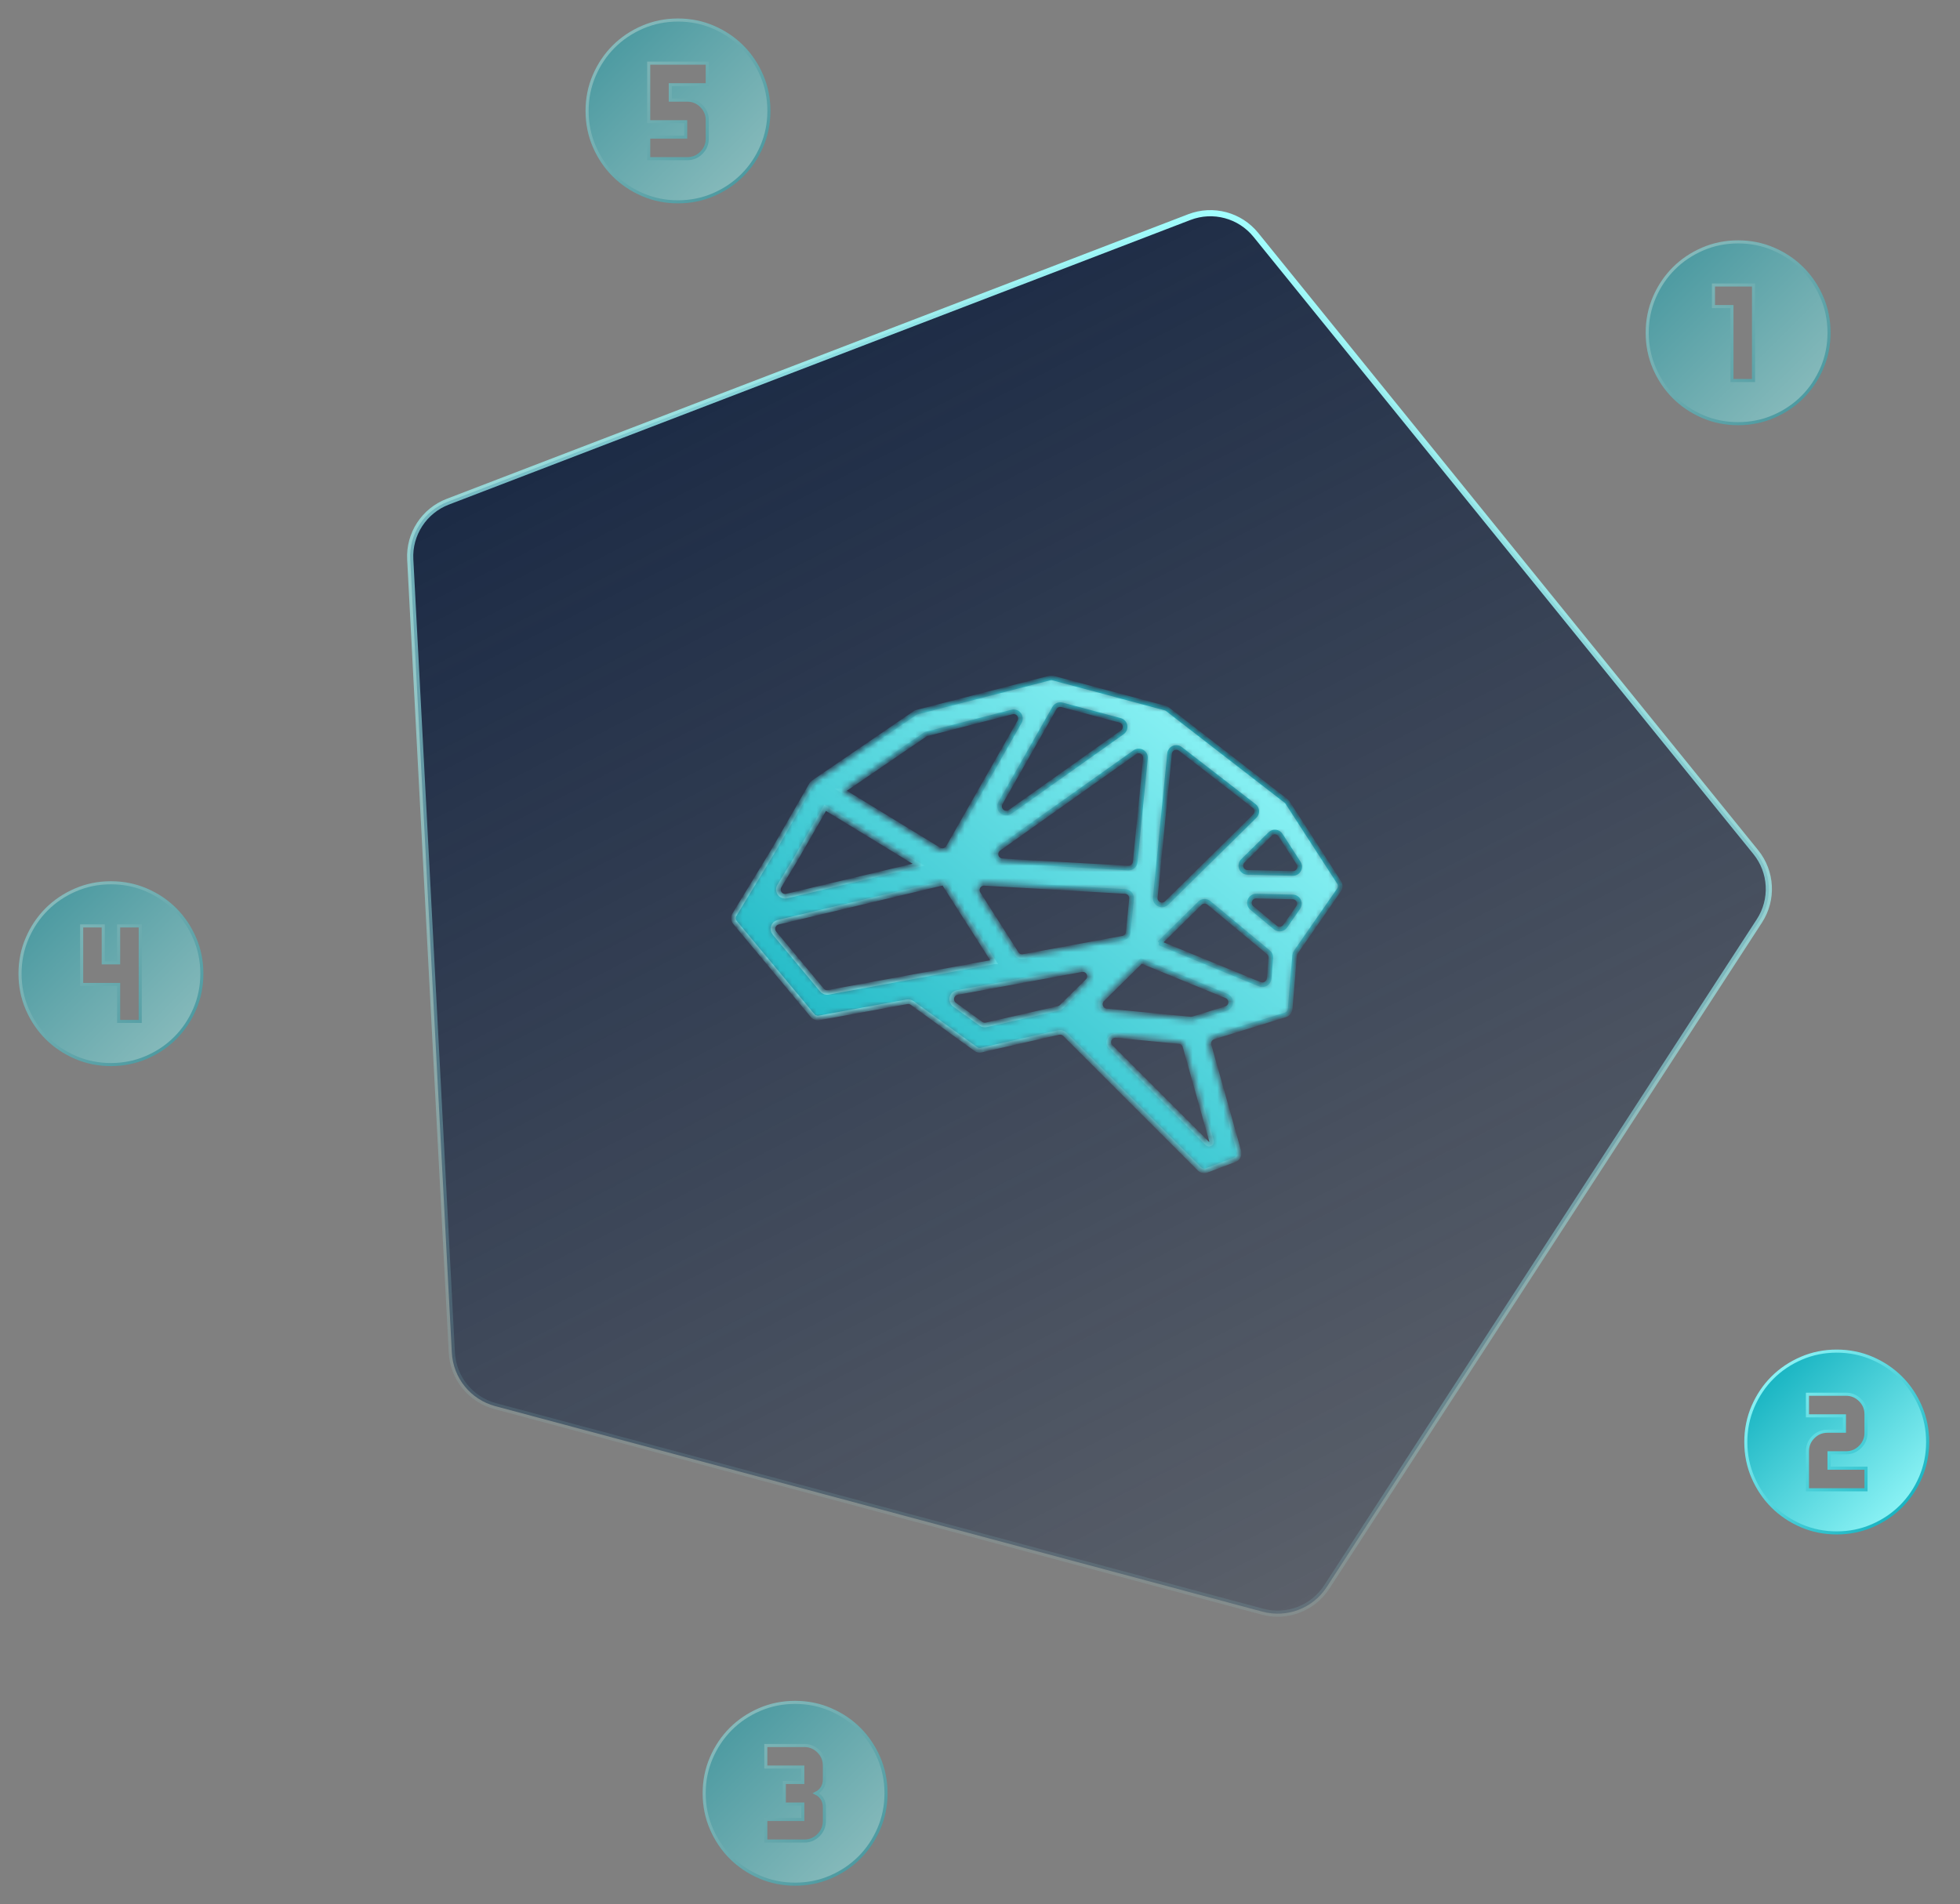 <svg width="318" height="309" viewBox="0 0 318 309" fill="none" xmlns="http://www.w3.org/2000/svg">
<rect x="0" y="0" width="318" height="309" fill="#808080" stroke="none"/>
<g opacity="0.5">
<mask id="mask0_3636_1170" style="mask-type:alpha" maskUnits="userSpaceOnUse" x="264" y="36" width="36" height="36">
<rect x="264.25" y="36.25" width="35.5" height="35.5" fill="url(#paint0_linear_3636_1170)" stroke="url(#paint1_linear_3636_1170)" stroke-width="0.5"/>
</mask>
<g mask="url(#mask0_3636_1170)">
<path d="M282 39.25C284.042 39.25 285.959 39.638 287.751 40.411C289.548 41.187 291.109 42.238 292.436 43.565C293.762 44.891 294.813 46.452 295.589 48.249C296.362 50.041 296.75 51.958 296.75 54C296.75 56.042 296.362 57.959 295.589 59.751C294.813 61.548 293.762 63.109 292.436 64.436C291.109 65.762 289.548 66.813 287.751 67.589C285.959 68.362 284.042 68.75 282 68.75C279.958 68.75 278.041 68.362 276.249 67.589C274.452 66.813 272.891 65.762 271.564 64.436C270.238 63.109 269.187 61.548 268.411 59.751C267.638 57.959 267.25 56.042 267.25 54C267.25 51.958 267.638 50.041 268.411 48.249C269.187 46.452 270.238 44.891 271.564 43.565C272.891 42.238 274.452 41.187 276.249 40.411C278.041 39.638 279.958 39.25 282 39.25ZM278 49.75H281V61.75H284.5V46.25H278V49.75Z" fill="url(#paint2_linear_3636_1170)" stroke="url(#paint3_linear_3636_1170)" stroke-width="0.5"/>
</g>
</g>
<g opacity="0.5">
<mask id="mask1_3636_1170" style="mask-type:alpha" maskUnits="userSpaceOnUse" x="92" y="0" width="36" height="36">
<rect x="92.25" y="0.25" width="35.5" height="35.5" fill="#D9D9D9" stroke="url(#paint4_linear_3636_1170)" stroke-width="0.5"/>
</mask>
<g mask="url(#mask1_3636_1170)">
<path d="M110 3.25C112.042 3.25 113.959 3.638 115.751 4.411C117.548 5.187 119.109 6.238 120.436 7.564C121.762 8.891 122.813 10.452 123.589 12.249C124.362 14.041 124.75 15.957 124.75 18C124.75 20.043 124.362 21.959 123.589 23.751C122.813 25.548 121.762 27.109 120.436 28.436C119.109 29.762 117.548 30.813 115.751 31.589C113.959 32.362 112.042 32.75 110 32.75C107.958 32.75 106.041 32.362 104.249 31.589C102.452 30.813 100.891 29.762 99.564 28.436C98.238 27.109 97.187 25.548 96.411 23.751C95.638 21.959 95.25 20.043 95.25 18C95.25 15.957 95.638 14.041 96.411 12.249C97.187 10.452 98.238 8.891 99.564 7.564C100.891 6.238 102.452 5.187 104.249 4.411C106.041 3.638 107.958 3.25 110 3.25ZM105.25 19.75H111.25V22.25H105.25V25.75H111.5C112.392 25.75 113.162 25.43 113.796 24.796C114.43 24.162 114.75 23.392 114.75 22.5V19.5C114.75 18.608 114.43 17.838 113.796 17.204C113.162 16.57 112.392 16.25 111.5 16.25H108.75V13.75H114.75V10.25H105.25V19.75Z" fill="url(#paint5_linear_3636_1170)" stroke="url(#paint6_linear_3636_1170)" stroke-width="0.5"/>
</g>
</g>
<mask id="mask2_3636_1170" style="mask-type:alpha" maskUnits="userSpaceOnUse" x="280" y="216" width="36" height="36">
<rect x="280.25" y="216.25" width="35.5" height="35.5" fill="url(#paint7_linear_3636_1170)" stroke="url(#paint8_linear_3636_1170)" stroke-width="0.5"/>
</mask>
<g mask="url(#mask2_3636_1170)">
<path d="M298 219.25C300.042 219.25 301.959 219.638 303.751 220.411C305.548 221.187 307.109 222.238 308.436 223.564C309.762 224.891 310.813 226.452 311.589 228.249C312.362 230.041 312.75 231.958 312.75 234C312.75 236.042 312.362 237.959 311.589 239.751C310.813 241.548 309.762 243.109 308.436 244.436C307.109 245.762 305.548 246.813 303.751 247.589C301.959 248.362 300.042 248.75 298 248.75C295.958 248.75 294.041 248.362 292.249 247.589C290.452 246.813 288.891 245.762 287.564 244.436C286.238 243.109 285.187 241.548 284.411 239.751C283.638 237.959 283.25 236.042 283.25 234C283.25 231.958 283.638 230.041 284.411 228.249C285.187 226.452 286.238 224.891 287.564 223.564C288.891 222.238 290.452 221.187 292.249 220.411C294.041 219.638 295.958 219.25 298 219.25ZM293.25 229.75H299.25V232.25H296.5C295.608 232.25 294.838 232.57 294.204 233.204C293.57 233.838 293.25 234.608 293.25 235.5V241.75H302.75V238.25H296.75V235.75H299.5C300.392 235.75 301.162 235.43 301.796 234.796C302.43 234.162 302.75 233.392 302.75 232.5V229.5C302.75 228.608 302.43 227.838 301.796 227.204C301.162 226.57 300.392 226.25 299.5 226.25H293.25V229.75Z" fill="url(#paint9_linear_3636_1170)" stroke="url(#paint10_linear_3636_1170)" stroke-width="0.5"/>
</g>
<g opacity="0.5">
<mask id="mask3_3636_1170" style="mask-type:alpha" maskUnits="userSpaceOnUse" x="0" y="140" width="36" height="36">
<rect x="0.25" y="140.25" width="35.5" height="35.5" fill="#D9D9D9" stroke="url(#paint11_linear_3636_1170)" stroke-width="0.5"/>
</mask>
<g mask="url(#mask3_3636_1170)">
<path d="M18 143.25C20.043 143.25 21.959 143.638 23.751 144.411C25.548 145.187 27.109 146.238 28.436 147.564C29.762 148.891 30.813 150.452 31.589 152.249C32.362 154.041 32.75 155.958 32.75 158C32.75 160.042 32.362 161.959 31.589 163.751C30.813 165.548 29.762 167.109 28.436 168.436C27.109 169.762 25.548 170.813 23.751 171.589C21.959 172.362 20.043 172.75 18 172.75C15.957 172.75 14.041 172.362 12.249 171.589C10.452 170.813 8.891 169.762 7.564 168.436C6.238 167.109 5.187 165.548 4.411 163.751C3.638 161.959 3.25 160.042 3.25 158C3.25 155.958 3.638 154.041 4.411 152.249C5.187 150.452 6.238 148.891 7.564 147.564C8.891 146.238 10.452 145.187 12.249 144.411C14.041 143.638 15.957 143.25 18 143.25ZM13.25 159.75H19.25V165.75H22.75V150.25H19.25V156.25H16.75V150.25H13.25V159.75Z" fill="url(#paint12_linear_3636_1170)" stroke="url(#paint13_linear_3636_1170)" stroke-width="0.5"/>
</g>
</g>
<g opacity="0.5">
<mask id="mask4_3636_1170" style="mask-type:alpha" maskUnits="userSpaceOnUse" x="111" y="273" width="36" height="36">
<rect x="111.25" y="273.25" width="35.5" height="35.5" fill="url(#paint14_linear_3636_1170)" stroke="url(#paint15_linear_3636_1170)" stroke-width="0.5"/>
</mask>
<g mask="url(#mask4_3636_1170)">
<path d="M129 276.25C131.042 276.25 132.959 276.638 134.751 277.411C136.548 278.187 138.109 279.238 139.436 280.564C140.762 281.891 141.813 283.452 142.589 285.249C143.362 287.041 143.75 288.958 143.75 291C143.75 293.042 143.362 294.959 142.589 296.751C141.813 298.548 140.762 300.109 139.436 301.436C138.109 302.762 136.548 303.813 134.751 304.589C132.959 305.362 131.042 305.75 129 305.75C126.958 305.75 125.041 305.362 123.249 304.589C121.452 303.813 119.891 302.762 118.564 301.436C117.238 300.109 116.187 298.548 115.411 296.751C114.638 294.959 114.25 293.042 114.25 291C114.25 288.958 114.638 287.041 115.411 285.249C116.187 283.452 117.238 281.891 118.564 280.564C119.891 279.238 121.452 278.187 123.249 277.411C125.041 276.638 126.958 276.25 129 276.25ZM124.25 286.75H130.25V289.25H127.25V292.75H130.25V295.25H124.25V298.75H130.5C131.392 298.75 132.162 298.43 132.796 297.796C133.43 297.162 133.75 296.392 133.75 295.5V293.25C133.75 292.54 133.515 291.937 133.039 291.461C132.845 291.266 132.628 291.114 132.393 291C132.628 290.886 132.845 290.734 133.039 290.539C133.515 290.063 133.75 289.46 133.75 288.75V286.5C133.75 285.608 133.43 284.838 132.796 284.204C132.162 283.57 131.392 283.25 130.5 283.25H124.25V286.75Z" fill="url(#paint16_linear_3636_1170)" stroke="url(#paint17_linear_3636_1170)" stroke-width="0.5"/>
</g>
</g>
<path d="M192.972 35.227C196.814 33.752 201.169 34.919 203.759 38.118L284.872 138.283C287.462 141.482 287.698 145.985 285.456 149.436L215.258 257.531C213.017 260.983 208.807 262.599 204.832 261.533L80.335 228.175C76.359 227.109 73.522 223.605 73.307 219.495L66.561 90.784C66.345 86.674 68.801 82.892 72.644 81.417L192.972 35.227Z" fill="url(#paint18_linear_3636_1170)" stroke="url(#paint19_linear_3636_1170)"/>
<mask id="path-12-inside-1_3636_1170" fill="white">
<path d="M208.519 150.297C208.344 150.548 208.073 150.714 207.769 150.756C207.465 150.797 207.159 150.71 206.923 150.513L203.112 147.347C202.754 147.05 202.623 146.559 202.786 146.124C202.95 145.688 203.371 145.403 203.835 145.414L209.751 145.552C210.153 145.561 210.518 145.79 210.7 146.149C210.882 146.507 210.853 146.937 210.623 147.267L208.519 150.297ZM193.555 165.322C193.416 165.365 193.271 165.38 193.127 165.366L179.513 164.04C179.091 163.999 178.731 163.718 178.59 163.318C178.448 162.918 178.55 162.473 178.852 162.175L185.163 155.951L185.163 155.951L198.99 161.619C199.417 161.794 199.687 162.218 199.667 162.678C199.646 163.14 199.338 163.538 198.897 163.673L193.555 165.322ZM196.565 185.146C196.623 185.352 196.514 185.567 196.316 185.642C196.164 185.7 195.993 185.664 195.878 185.549L180.214 169.885C179.888 169.559 179.801 169.063 179.998 168.646C180.195 168.229 180.633 167.981 181.092 168.025L191.313 169.019C191.762 169.062 192.137 169.377 192.259 169.811L196.565 185.146ZM154.863 163.021C154.509 162.766 154.342 162.322 154.438 161.895C154.535 161.469 154.876 161.142 155.306 161.062L175.467 157.352C175.939 157.265 176.412 157.496 176.635 157.921C176.855 158.347 176.774 158.867 176.432 159.203L172.218 163.361C172.072 163.503 171.891 163.604 171.693 163.649L160.028 166.303C159.722 166.373 159.4 166.307 159.146 166.122L154.863 163.021ZM134.386 161.029C133.998 161.1 133.602 160.957 133.349 160.654L125.655 151.421C125.413 151.13 125.338 150.735 125.458 150.376C125.577 150.017 125.874 149.746 126.242 149.658L153.1 143.274L161.264 156.088H161.262L148.527 158.434H148.526L147.723 158.58L134.386 161.029ZM128.91 139.723C128.915 139.715 128.92 139.707 128.925 139.699L133.877 131.074V131.074L149.034 140.321L127.635 145.406C127.206 145.508 126.758 145.342 126.499 144.986C126.24 144.63 126.22 144.153 126.449 143.776L128.91 139.723ZM150.044 119.24C150.149 119.168 150.265 119.116 150.388 119.084L164.192 115.54C164.617 115.431 165.066 115.587 165.332 115.935C165.599 116.283 165.631 116.757 165.414 117.139L153.851 137.474C153.705 137.731 153.461 137.917 153.174 137.991C152.888 138.066 152.584 138.021 152.332 137.866L136.712 128.337H136.713L150.044 119.24ZM163.895 131.738C163.477 132.034 162.909 132 162.53 131.657C162.15 131.313 162.06 130.751 162.313 130.306L171.078 114.891C171.324 114.459 171.83 114.247 172.31 114.376L181.731 116.893C182.14 117.003 182.449 117.339 182.524 117.756C182.599 118.173 182.427 118.595 182.081 118.84L163.895 131.738ZM203.484 130.79C203.734 130.983 203.887 131.275 203.906 131.589C203.925 131.904 203.807 132.212 203.583 132.432L194.503 141.385L192.43 143.429L189.293 146.523C188.965 146.846 188.47 146.929 188.055 146.731C187.639 146.533 187.392 146.095 187.438 145.637L189.756 122.282C189.795 121.887 190.045 121.544 190.41 121.386C190.775 121.229 191.197 121.282 191.511 121.526L203.484 130.79ZM184.178 139.887C184.12 140.47 183.612 140.904 183.027 140.87L162.627 139.694C162.164 139.668 161.768 139.351 161.64 138.904C161.512 138.459 161.68 137.98 162.059 137.712L184.126 122.063C184.476 121.815 184.937 121.795 185.307 122.01C185.677 122.225 185.888 122.636 185.845 123.062L184.178 139.887ZM166.034 155.21C165.596 155.291 165.153 155.097 164.914 154.723L158.736 145.023C158.515 144.678 158.507 144.238 158.715 143.883C158.923 143.53 159.311 143.322 159.72 143.346L182.56 144.662C182.857 144.679 183.134 144.817 183.327 145.044C183.521 145.269 183.614 145.565 183.585 145.861L183.048 151.277C182.999 151.761 182.636 152.155 182.158 152.244L166.034 155.21ZM205.905 158.798C205.875 159.145 205.682 159.457 205.385 159.638C205.088 159.82 204.723 159.849 204.401 159.716L188.115 153.039L188.116 153.039L194.674 146.574C195.074 146.179 195.707 146.152 196.139 146.511L205.797 154.534C206.072 154.764 206.218 155.111 206.187 155.467L205.905 158.798ZM210.695 140.051C210.915 140.391 210.928 140.825 210.73 141.177C210.533 141.53 210.157 141.746 209.752 141.736L202.389 141.566C201.951 141.557 201.56 141.285 201.399 140.878C201.237 140.47 201.335 140.005 201.647 139.696L206.077 135.327C206.311 135.097 206.636 134.983 206.963 135.019C207.29 135.055 207.583 135.236 207.761 135.512L210.695 140.051ZM208.888 130.23C208.821 130.127 208.737 130.035 208.64 129.96L190.394 115.839L189.43 115.093C189.315 115.004 189.184 114.939 189.043 114.902L188.021 114.628L170.852 110.037C170.671 109.988 170.48 109.988 170.298 110.035L148.791 115.557C148.668 115.589 148.551 115.641 148.446 115.713L131.969 126.956C131.833 127.049 131.72 127.171 131.637 127.315L125.652 137.739C125.648 137.747 125.643 137.755 125.639 137.763L119.159 148.428C118.916 148.828 118.955 149.337 119.253 149.695L131.847 164.807C132.099 165.11 132.496 165.253 132.884 165.182L147.152 162.564C147.445 162.509 147.748 162.578 147.989 162.754L158.307 170.225C158.561 170.41 158.883 170.476 159.19 170.406L171.757 167.545C172.122 167.462 172.506 167.572 172.771 167.838L194.613 189.68C194.917 189.984 195.372 190.081 195.774 189.929L200.347 188.189C200.876 187.988 201.164 187.418 201.011 186.873L196.166 169.62C196.005 169.049 196.329 168.455 196.895 168.28L208.544 164.691C208.97 164.559 209.273 164.183 209.311 163.739L210.053 155.03C210.069 154.839 210.135 154.656 210.244 154.499L217.248 144.414C217.501 144.05 217.509 143.57 217.268 143.197L208.888 130.23Z"/>
</mask>
<path d="M208.519 150.297C208.344 150.548 208.073 150.714 207.769 150.756C207.465 150.797 207.159 150.71 206.923 150.513L203.112 147.347C202.754 147.05 202.623 146.559 202.786 146.124C202.95 145.688 203.371 145.403 203.835 145.414L209.751 145.552C210.153 145.561 210.518 145.79 210.7 146.149C210.882 146.507 210.853 146.937 210.623 147.267L208.519 150.297ZM193.555 165.322C193.416 165.365 193.271 165.38 193.127 165.366L179.513 164.04C179.091 163.999 178.731 163.718 178.59 163.318C178.448 162.918 178.55 162.473 178.852 162.175L185.163 155.951L185.163 155.951L198.99 161.619C199.417 161.794 199.687 162.218 199.667 162.678C199.646 163.14 199.338 163.538 198.897 163.673L193.555 165.322ZM196.565 185.146C196.623 185.352 196.514 185.567 196.316 185.642C196.164 185.7 195.993 185.664 195.878 185.549L180.214 169.885C179.888 169.559 179.801 169.063 179.998 168.646C180.195 168.229 180.633 167.981 181.092 168.025L191.313 169.019C191.762 169.062 192.137 169.377 192.259 169.811L196.565 185.146ZM154.863 163.021C154.509 162.766 154.342 162.322 154.438 161.895C154.535 161.469 154.876 161.142 155.306 161.062L175.467 157.352C175.939 157.265 176.412 157.496 176.635 157.921C176.855 158.347 176.774 158.867 176.432 159.203L172.218 163.361C172.072 163.503 171.891 163.604 171.693 163.649L160.028 166.303C159.722 166.373 159.4 166.307 159.146 166.122L154.863 163.021ZM134.386 161.029C133.998 161.1 133.602 160.957 133.349 160.654L125.655 151.421C125.413 151.13 125.338 150.735 125.458 150.376C125.577 150.017 125.874 149.746 126.242 149.658L153.1 143.274L161.264 156.088H161.262L148.527 158.434H148.526L147.723 158.58L134.386 161.029ZM128.91 139.723C128.915 139.715 128.92 139.707 128.925 139.699L133.877 131.074V131.074L149.034 140.321L127.635 145.406C127.206 145.508 126.758 145.342 126.499 144.986C126.24 144.63 126.22 144.153 126.449 143.776L128.91 139.723ZM150.044 119.24C150.149 119.168 150.265 119.116 150.388 119.084L164.192 115.54C164.617 115.431 165.066 115.587 165.332 115.935C165.599 116.283 165.631 116.757 165.414 117.139L153.851 137.474C153.705 137.731 153.461 137.917 153.174 137.991C152.888 138.066 152.584 138.021 152.332 137.866L136.712 128.337H136.713L150.044 119.24ZM163.895 131.738C163.477 132.034 162.909 132 162.53 131.657C162.15 131.313 162.06 130.751 162.313 130.306L171.078 114.891C171.324 114.459 171.83 114.247 172.31 114.376L181.731 116.893C182.14 117.003 182.449 117.339 182.524 117.756C182.599 118.173 182.427 118.595 182.081 118.84L163.895 131.738ZM203.484 130.79C203.734 130.983 203.887 131.275 203.906 131.589C203.925 131.904 203.807 132.212 203.583 132.432L194.503 141.385L192.43 143.429L189.293 146.523C188.965 146.846 188.47 146.929 188.055 146.731C187.639 146.533 187.392 146.095 187.438 145.637L189.756 122.282C189.795 121.887 190.045 121.544 190.41 121.386C190.775 121.229 191.197 121.282 191.511 121.526L203.484 130.79ZM184.178 139.887C184.12 140.47 183.612 140.904 183.027 140.87L162.627 139.694C162.164 139.668 161.768 139.351 161.64 138.904C161.512 138.459 161.68 137.98 162.059 137.712L184.126 122.063C184.476 121.815 184.937 121.795 185.307 122.01C185.677 122.225 185.888 122.636 185.845 123.062L184.178 139.887ZM166.034 155.21C165.596 155.291 165.153 155.097 164.914 154.723L158.736 145.023C158.515 144.678 158.507 144.238 158.715 143.883C158.923 143.53 159.311 143.322 159.72 143.346L182.56 144.662C182.857 144.679 183.134 144.817 183.327 145.044C183.521 145.269 183.614 145.565 183.585 145.861L183.048 151.277C182.999 151.761 182.636 152.155 182.158 152.244L166.034 155.21ZM205.905 158.798C205.875 159.145 205.682 159.457 205.385 159.638C205.088 159.82 204.723 159.849 204.401 159.716L188.115 153.039L188.116 153.039L194.674 146.574C195.074 146.179 195.707 146.152 196.139 146.511L205.797 154.534C206.072 154.764 206.218 155.111 206.187 155.467L205.905 158.798ZM210.695 140.051C210.915 140.391 210.928 140.825 210.73 141.177C210.533 141.53 210.157 141.746 209.752 141.736L202.389 141.566C201.951 141.557 201.56 141.285 201.399 140.878C201.237 140.47 201.335 140.005 201.647 139.696L206.077 135.327C206.311 135.097 206.636 134.983 206.963 135.019C207.29 135.055 207.583 135.236 207.761 135.512L210.695 140.051ZM208.888 130.23C208.821 130.127 208.737 130.035 208.64 129.96L190.394 115.839L189.43 115.093C189.315 115.004 189.184 114.939 189.043 114.902L188.021 114.628L170.852 110.037C170.671 109.988 170.48 109.988 170.298 110.035L148.791 115.557C148.668 115.589 148.551 115.641 148.446 115.713L131.969 126.956C131.833 127.049 131.72 127.171 131.637 127.315L125.652 137.739C125.648 137.747 125.643 137.755 125.639 137.763L119.159 148.428C118.916 148.828 118.955 149.337 119.253 149.695L131.847 164.807C132.099 165.11 132.496 165.253 132.884 165.182L147.152 162.564C147.445 162.509 147.748 162.578 147.989 162.754L158.307 170.225C158.561 170.41 158.883 170.476 159.19 170.406L171.757 167.545C172.122 167.462 172.506 167.572 172.771 167.838L194.613 189.68C194.917 189.984 195.372 190.081 195.774 189.929L200.347 188.189C200.876 187.988 201.164 187.418 201.011 186.873L196.166 169.62C196.005 169.049 196.329 168.455 196.895 168.28L208.544 164.691C208.97 164.559 209.273 164.183 209.311 163.739L210.053 155.03C210.069 154.839 210.135 154.656 210.244 154.499L217.248 144.414C217.501 144.05 217.509 143.57 217.268 143.197L208.888 130.23Z" fill="url(#paint20_linear_3636_1170)" stroke="url(#paint21_linear_3636_1170)" stroke-width="0.75" mask="url(#path-12-inside-1_3636_1170)"/>
<defs>
<linearGradient id="paint0_linear_3636_1170" x1="300" y1="72" x2="264" y2="36" gradientUnits="userSpaceOnUse">
<stop stop-color="#A2FFFF"/>
<stop offset="1" stop-color="#02A8B8"/>
</linearGradient>
<linearGradient id="paint1_linear_3636_1170" x1="300" y1="72" x2="264" y2="36" gradientUnits="userSpaceOnUse">
<stop stop-color="#02A8B8"/>
<stop offset="1" stop-color="#A2FFFF"/>
</linearGradient>
<linearGradient id="paint2_linear_3636_1170" x1="297" y1="69" x2="267" y2="39" gradientUnits="userSpaceOnUse">
<stop stop-color="#A2FFFF"/>
<stop offset="1" stop-color="#02A8B8"/>
</linearGradient>
<linearGradient id="paint3_linear_3636_1170" x1="297" y1="69" x2="267" y2="39" gradientUnits="userSpaceOnUse">
<stop stop-color="#02A8B8"/>
<stop offset="1" stop-color="#A2FFFF"/>
</linearGradient>
<linearGradient id="paint4_linear_3636_1170" x1="128" y1="36" x2="92" y2="0" gradientUnits="userSpaceOnUse">
<stop stop-color="#02A8B8"/>
<stop offset="1" stop-color="#A2FFFF"/>
</linearGradient>
<linearGradient id="paint5_linear_3636_1170" x1="125" y1="33" x2="95" y2="3" gradientUnits="userSpaceOnUse">
<stop stop-color="#A2FFFF"/>
<stop offset="1" stop-color="#02A8B8"/>
</linearGradient>
<linearGradient id="paint6_linear_3636_1170" x1="125" y1="33" x2="95" y2="3" gradientUnits="userSpaceOnUse">
<stop stop-color="#02A8B8"/>
<stop offset="1" stop-color="#A2FFFF"/>
</linearGradient>
<linearGradient id="paint7_linear_3636_1170" x1="316" y1="252" x2="280" y2="216" gradientUnits="userSpaceOnUse">
<stop stop-color="#A2FFFF"/>
<stop offset="1" stop-color="#02A8B8"/>
</linearGradient>
<linearGradient id="paint8_linear_3636_1170" x1="316" y1="252" x2="280" y2="216" gradientUnits="userSpaceOnUse">
<stop stop-color="#02A8B8"/>
<stop offset="1" stop-color="#A2FFFF"/>
</linearGradient>
<linearGradient id="paint9_linear_3636_1170" x1="313" y1="249" x2="283" y2="219" gradientUnits="userSpaceOnUse">
<stop stop-color="#A2FFFF"/>
<stop offset="1" stop-color="#02A8B8"/>
</linearGradient>
<linearGradient id="paint10_linear_3636_1170" x1="313" y1="249" x2="283" y2="219" gradientUnits="userSpaceOnUse">
<stop stop-color="#02A8B8"/>
<stop offset="1" stop-color="#A2FFFF"/>
</linearGradient>
<linearGradient id="paint11_linear_3636_1170" x1="36" y1="176" x2="0" y2="140" gradientUnits="userSpaceOnUse">
<stop stop-color="#02A8B8"/>
<stop offset="1" stop-color="#A2FFFF"/>
</linearGradient>
<linearGradient id="paint12_linear_3636_1170" x1="33" y1="173" x2="3" y2="143" gradientUnits="userSpaceOnUse">
<stop stop-color="#A2FFFF"/>
<stop offset="1" stop-color="#02A8B8"/>
</linearGradient>
<linearGradient id="paint13_linear_3636_1170" x1="33" y1="173" x2="3" y2="143" gradientUnits="userSpaceOnUse">
<stop stop-color="#02A8B8"/>
<stop offset="1" stop-color="#A2FFFF"/>
</linearGradient>
<linearGradient id="paint14_linear_3636_1170" x1="147" y1="309" x2="111" y2="273" gradientUnits="userSpaceOnUse">
<stop stop-color="#A2FFFF"/>
<stop offset="1" stop-color="#02A8B8"/>
</linearGradient>
<linearGradient id="paint15_linear_3636_1170" x1="147" y1="309" x2="111" y2="273" gradientUnits="userSpaceOnUse">
<stop stop-color="#02A8B8"/>
<stop offset="1" stop-color="#A2FFFF"/>
</linearGradient>
<linearGradient id="paint16_linear_3636_1170" x1="144" y1="306" x2="114" y2="276" gradientUnits="userSpaceOnUse">
<stop stop-color="#A2FFFF"/>
<stop offset="1" stop-color="#02A8B8"/>
</linearGradient>
<linearGradient id="paint17_linear_3636_1170" x1="144" y1="306" x2="114" y2="276" gradientUnits="userSpaceOnUse">
<stop stop-color="#02A8B8"/>
<stop offset="1" stop-color="#A2FFFF"/>
</linearGradient>
<linearGradient id="paint18_linear_3636_1170" x1="94.287" y1="16.576" x2="232.803" y2="285.247" gradientUnits="userSpaceOnUse">
<stop stop-color="#0E1F3D"/>
<stop offset="1" stop-color="#0E1F3D" stop-opacity="0.25"/>
</linearGradient>
<linearGradient id="paint19_linear_3636_1170" x1="199.575" y1="32.157" x2="136.424" y2="267.843" gradientUnits="userSpaceOnUse">
<stop stop-color="#A2FFFF"/>
<stop offset="1" stop-color="#A2FFFF" stop-opacity="0"/>
</linearGradient>
<linearGradient id="paint20_linear_3636_1170" x1="217.443" y1="110" x2="139.135" y2="206.362" gradientUnits="userSpaceOnUse">
<stop stop-color="#A2FFFF"/>
<stop offset="1" stop-color="#02A8B8"/>
</linearGradient>
<linearGradient id="paint21_linear_3636_1170" x1="217.443" y1="110" x2="139.135" y2="206.362" gradientUnits="userSpaceOnUse">
<stop stop-color="#02A8B8"/>
<stop offset="1" stop-color="#A2FFFF"/>
</linearGradient>
</defs>
</svg>
